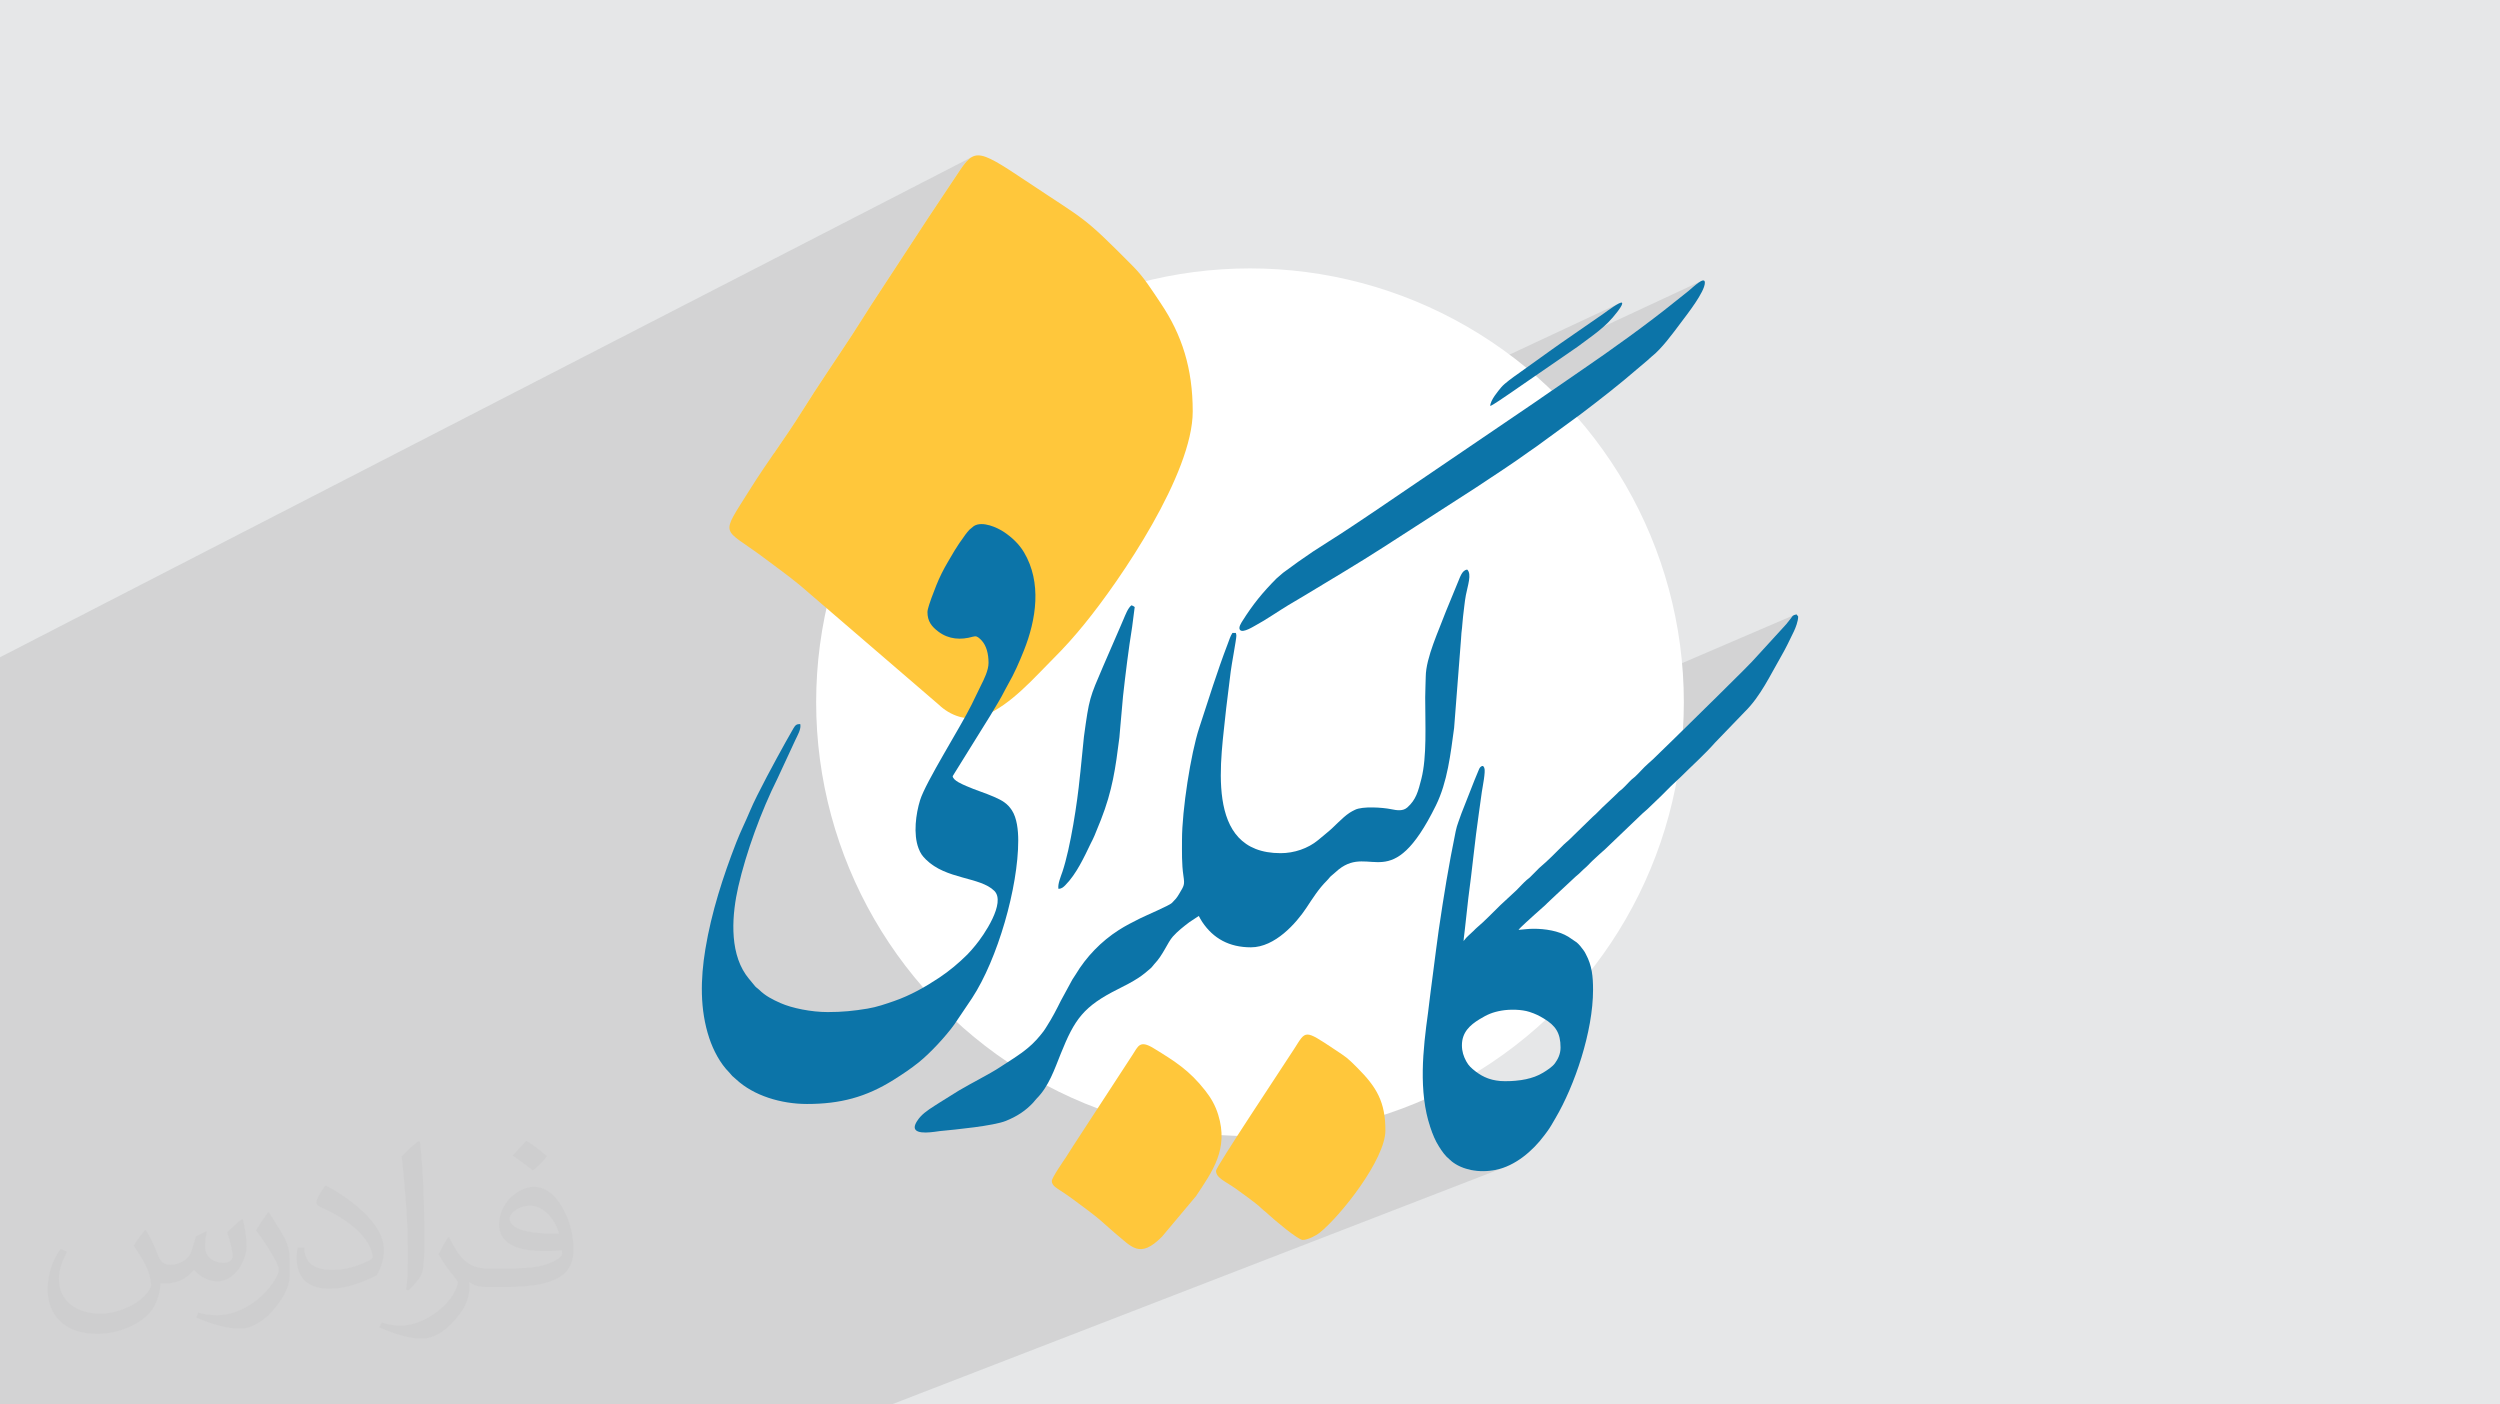 <?xml version="1.0" encoding="UTF-8"?>
<!DOCTYPE svg PUBLIC "-//W3C//DTD SVG 1.0//EN" "http://www.w3.org/TR/2001/REC-SVG-20010904/DTD/svg10.dtd">
<!-- Creator: CorelDRAW -->
<svg xmlns="http://www.w3.org/2000/svg" xml:space="preserve" width="94.192mm" height="52.917mm" version="1.0" style="shape-rendering:geometricPrecision; text-rendering:geometricPrecision; image-rendering:optimizeQuality; fill-rule:evenodd; clip-rule:evenodd"
viewBox="0 0 9404.92 5283.66"
 xmlns:xlink="http://www.w3.org/1999/xlink"
 xmlns:xodm="http://www.corel.com/coreldraw/odm/2003">
 <defs>
  <style type="text/css">
   <![CDATA[
    .fil5 {fill:#0C74A8}
    .fil4 {fill:#FFC73B}
    .fil3 {fill:white}
    .fil2 {fill:#373435;fill-opacity:0.031}
    .fil1 {fill:#2B2A29;fill-opacity:0.102}
    .fil0 {fill:#E6E7E8}
   ]]>
  </style>
 </defs>
 <g id="Layer_x0020_1">
  <polygon class="fil0" points="-0,0 9404.92,0 9404.92,5283.66 -0,5283.66 "/>
  <polygon class="fil1" points="-0,4144.56 -0,4124.84 -0,4123.17 -0,4121.42 -0,4115.54 -0,4114.89 -0,4111.76 -0,4094.46 -0,4066.46 -0,4065.04 -0,4051.95 -0,4039.42 -0,4023.41 -0,4013.63 -0,3991.36 -0,3989.06 -0,3938.8 -0,3897.86 -0,3862.96 -0,3801.65 -0,3774.08 -0,3761.23 -0,3749.94 -0,3727.37 -0,3722.29 -0,3722.03 -0,3643.04 -0,3486.56 -0,3226.74 -0,3143.52 -0,3048 -0,2868.71 -0,2778.05 -0,2601.36 -0,2518.96 -0,2472.57 3655.86,590.82 3645.29,598.38 3634.87,608.84 3624.15,622.11 3612.72,638.15 3600.13,656.93 3585.93,678.37 3579.72,687.72 3573.67,696.8 3567.78,705.65 3562,714.32 3556.33,722.84 3550.71,731.23 3545.16,739.57 3539.63,747.86 3534.09,756.15 3528.54,764.47 3522.93,772.87 3517.24,781.39 3511.45,790.04 3505.55,798.9 3499.5,807.97 3493.27,817.3 3301.71,1109.97 3295.22,1119.75 3288.95,1129.31 3282.87,1138.66 3276.96,1147.83 3271.18,1156.87 3265.49,1165.81 3259.86,1174.69 3254.28,1183.54 3248.7,1192.38 3243.09,1201.28 3237.42,1210.25 3231.66,1219.33 3225.78,1228.56 3219.75,1237.97 3213.52,1247.59 3207.09,1257.47 3194.64,1276.44 3182.32,1295.11 3170.13,1313.5 3158.04,1331.69 3146.04,1349.71 3134.11,1367.59 3122.24,1385.4 3110.41,1403.19 3098.61,1420.99 3086.82,1438.85 3075.01,1456.81 3063.19,1474.94 3051.33,1493.27 3039.41,1511.84 3027.42,1530.71 3015.33,1549.92 3003.49,1568.66 2991.54,1587.16 2979.51,1605.46 2967.4,1623.61 2955.24,1641.62 2943.02,1659.55 2930.79,1677.41 2918.53,1695.23 2911.26,1705.8 3994.87,1170.67 3924.5,1206.7 3856.15,1246 3789.93,1288.46 3725.94,1333.96 3664.28,1382.42 3605.06,1433.71 3548.38,1487.75 3494.34,1544.43 3443.05,1603.65 3394.59,1665.31 3349.09,1729.3 3306.63,1795.52 3267.33,1863.87 3231.3,1934.24 3198.61,2006.53 3169.39,2080.65 3143.73,2156.49 3121.73,2233.94 3121.05,2236.87 3669.93,1975.69 3663.54,1979.02 3647.38,1992.36 3643.17,1996.95 3639.16,2001.66 3635.3,2006.48 3631.55,2011.4 3627.91,2016.41 3624.32,2021.49 3620.79,2026.63 3617.25,2031.81 3615.49,2034.35 3613.83,2036.65 3612.25,2038.78 3610.71,2040.86 3609.19,2042.98 3607.63,2045.23 3606.02,2047.71 3604.32,2050.51 3602.6,2053.38 3600.94,2056.02 3599.33,2058.48 3597.75,2060.86 3596.17,2063.23 3594.55,2065.66 3592.88,2068.25 3591.13,2071.05 3566.16,2113.53 3560.01,2124.1 3554.04,2134.79 3548.26,2145.6 3542.66,2156.58 3537.25,2167.71 3532.03,2179.04 3527.01,2190.59 3522.18,2202.38 3519.75,2208.49 3517.39,2214.44 3515.11,2220.29 3512.86,2226.08 3510.66,2231.86 3508.46,2237.67 3506.27,2243.58 3504.07,2249.61 3502.39,2254.29 3500.2,2260.51 3497.72,2267.77 3495.21,2275.56 3492.85,2283.4 3490.89,2290.76 3489.55,2297.15 3489.05,2302.06 3489.76,2314.55 3491.85,2325.75 3495.29,2335.88 3500,2345.1 3503.99,2350.8 6089.86,1141.79 6097.48,1138.72 6101.75,1138.98 6102.59,1141.69 6101.62,1145.8 6099.31,1150.81 6096.11,1156.3 6092.48,1161.81 6088.87,1166.89 6085.75,1171.09 6083.57,1173.95 6075.2,1184.61 6066.79,1194.6 6058.31,1204.01 6049.74,1212.9 6041.08,1221.34 6034.26,1227.61 6398.66,1057.81 6389.26,1063.69 6379.05,1071.48 6368.88,1079.99 6359.58,1088.08 6352.01,1094.54 6345.33,1099.96 6338.72,1105.24 6332.16,1110.41 6325.62,1115.53 6319.08,1120.66 6312.5,1125.84 6305.86,1131.11 6299.13,1136.53 6290,1143.91 6280.57,1151.44 6270.88,1159.12 6260.94,1166.92 6250.77,1174.84 6240.38,1182.87 6229.8,1191 6219.03,1199.2 6208.12,1207.47 6197.06,1215.81 6185.86,1224.19 6174.57,1232.6 6163.19,1241.04 6151.74,1249.49 6140.22,1257.94 6128.68,1266.37 6117.12,1274.78 6105.56,1283.16 6094.01,1291.47 6082.5,1299.74 6071.05,1307.93 6059.67,1316.04 6048.37,1324.05 6037.18,1331.94 6026.12,1339.72 6015.19,1347.36 6004.43,1354.87 5993.85,1362.21 5983.46,1369.39 5973.29,1376.39 5963.34,1383.19 5953.65,1389.79 5798.88,1496.43 5795.02,1499.03 5791.36,1501.54 5787.86,1503.99 5784.44,1506.4 5781.04,1508.82 5777.57,1511.24 5773.99,1513.71 5770.21,1516.25 5171.47,1923.14 5160.71,1930.33 5149.95,1937.53 5139.2,1944.73 5128.47,1951.93 5117.72,1959.13 5106.98,1966.32 5096.23,1973.51 5085.48,1980.68 5074.71,1987.83 5063.91,1994.96 5053.11,2002.05 5042.28,2009.12 5031.41,2016.15 5020.51,2023.14 5009.59,2030.09 4998.61,2036.99 4939.56,2074.92 4932.26,2079.83 4925.04,2084.73 4917.88,2089.62 4910.8,2094.5 4903.76,2099.37 4896.77,2104.25 4889.8,2109.14 4882.87,2114.05 4875.96,2118.97 4869.05,2123.92 4862.14,2128.91 4855.23,2133.94 4848.3,2139 4841.34,2144.12 4834.35,2149.3 4827.32,2154.53 4802.4,2175.99 4792.9,2185.62 4783.72,2195.15 4774.81,2204.6 4766.16,2214.01 4757.75,2223.41 4749.55,2232.85 4741.53,2242.36 4733.67,2251.95 4725.97,2261.68 4718.37,2271.57 4710.86,2281.67 4703.42,2291.99 4696.04,2302.58 4688.67,2313.49 4681.3,2324.72 4673.91,2336.33 4671.92,2339.51 4669.58,2343.37 4667.19,2347.72 4665.06,2352.34 4663.45,2357.04 4662.66,2361.6 4662.99,2365.84 4664.71,2369.53 4670.09,2372.96 4677.78,2373.13 4687,2370.83 4696.99,2366.83 4650.9,2387.66 4650.99,2388.19 4651.12,2389.68 4651.17,2391.58 4650.96,2394.99 4650.36,2400.19 4649.42,2406.92 4648.2,2414.96 4646.75,2424.07 4645.11,2434.01 4643.33,2444.53 4641.48,2455.4 4639.61,2466.39 4637.74,2477.24 4635.95,2487.73 4634.29,2497.62 4632.81,2506.67 4631.55,2514.62 4630.56,2521.25 4629.91,2526.34 4628.09,2541.05 5512.93,2144.58 5519.75,2142.82 5524.92,2150.32 5527.41,2159.92 5527.74,2171.21 5526.41,2183.78 5523.93,2197.24 5520.8,2211.19 5517.54,2225.21 5514.64,2238.9 5512.87,2248.99 5511.38,2258.87 5510.09,2268.65 5508.93,2278.4 5507.82,2288.23 5506.69,2298.21 5505.48,2308.44 5504.09,2318.99 5503.41,2324.46 5502.88,2329.77 5502.46,2334.99 5502.1,2340.16 5501.74,2345.34 5501.33,2350.58 5500.83,2355.94 5500.19,2361.47 5499.67,2365.56 5499.11,2370.36 5498.53,2375.67 5497.96,2381.26 5497.44,2386.93 5497.01,2392.44 5496.7,2397.57 5496.55,2402.11 5470.39,2738.56 5467.89,2756.98 5465.4,2775.52 5462.84,2794.17 5460.17,2812.88 5457.36,2831.63 5454.34,2850.38 5451.07,2869.11 5450.6,2871.53 6749.46,2313.7 6746.75,2314.93 6744.69,2316.35 6742.96,2318.14 6741.22,2320.45 6739.12,2323.42 6736.31,2327.23 6734.11,2330.06 6732.01,2332.73 6729.97,2335.28 6727.94,2337.78 6725.92,2340.28 6723.85,2342.83 6721.71,2345.5 6719.47,2348.32 6607.73,2470.6 6601.53,2477.72 6590.5,2489.38 6575.32,2504.97 6556.61,2523.86 6535.07,2545.43 6511.32,2569.03 6486.03,2594.06 6459.86,2619.88 6433.45,2645.86 6407.47,2671.4 6382.56,2695.84 6359.38,2718.56 6338.59,2738.95 6320.86,2756.37 6306.81,2770.21 6297.13,2779.81 6287.32,2789.53 6277.57,2799.04 6267.84,2808.42 6258.14,2817.73 6248.43,2827.05 6238.71,2836.44 6228.94,2845.96 6219.12,2855.71 6199.1,2873.65 6192.8,2879.41 6186.68,2885.39 6180.67,2891.52 6174.73,2897.73 6168.81,2903.97 6162.85,2910.16 6156.81,2916.24 6150.63,2922.15 6148.94,2923.65 6147.45,2924.87 6146.1,2925.92 6144.81,2926.87 6143.51,2927.81 6142.16,2928.86 6140.67,2930.07 6138.99,2931.58 6134.09,2936.25 6129.34,2941.04 6124.69,2945.87 6120.07,2950.73 6115.45,2955.57 6110.77,2960.34 6105.99,2965.01 6101.04,2969.53 6099.49,2970.86 6098.14,2971.93 6096.93,2972.84 6095.79,2973.66 6094.64,2974.5 6093.42,2975.43 6092.07,2976.55 6090.49,2977.96 6089.19,2979.19 6087.98,2980.36 6086.84,2981.51 6085.74,2982.64 6084.63,2983.78 6083.5,2984.96 6082.31,2986.18 6081.03,2987.48 6040.99,3025.44 6034.7,3031.18 6028.53,3037.14 6022.44,3043.22 6016.39,3049.37 6010.31,3055.49 6004.18,3061.53 5997.93,3067.37 5991.53,3072.95 5902.91,3159.33 5900.3,3161.85 5897.8,3164.1 5895.36,3166.18 5892.97,3168.16 5890.55,3170.16 5888.1,3172.27 5885.54,3174.59 5882.85,3177.21 5872.58,3187.58 5861.73,3198.5 5850.44,3209.72 5838.9,3221.02 5827.26,3232.2 5815.69,3243.02 5804.32,3253.25 5793.36,3262.69 5792.01,3263.85 5790.76,3264.99 5789.59,3266.13 5788.46,3267.25 5787.34,3268.41 5786.2,3269.59 5785.02,3270.81 5783.77,3272.09 5755.36,3300.59 5753.64,3302.19 5752.14,3303.47 5750.78,3304.55 5749.51,3305.51 5748.24,3306.43 5746.9,3307.44 5745.42,3308.61 5743.73,3310.05 5738.78,3314.55 5733.85,3319.26 5728.94,3324.14 5724.05,3329.13 5719.19,3334.16 5714.35,3339.2 5709.54,3344.19 5704.74,3349.07 5644.58,3404.86 5633.52,3415.65 5622.53,3426.56 5611.54,3437.53 5600.54,3448.46 5589.45,3459.28 5578.21,3469.93 5566.79,3480.32 5555.13,3490.38 5553.65,3491.65 5552.27,3492.91 5550.97,3494.18 5549.7,3495.46 5548.44,3496.75 5547.17,3498.07 5545.86,3499.43 5544.49,3500.83 5540.3,3504.87 5535.6,3509.23 5530.58,3513.79 5525.48,3518.49 5520.51,3523.22 5515.91,3527.88 5511.88,3532.39 5508.64,3536.66 5507.91,3537.77 5507.51,3538.41 5507.34,3538.73 5507.29,3538.86 5507.24,3538.95 5507.09,3539.13 5506.71,3539.56 5506.01,3540.36 5400.97,3583.54 5400.47,3587.16 5399.16,3596.89 5397.88,3606.63 5396.63,3616.35 5395.4,3626.06 5394.18,3635.76 5392.99,3645.45 5391.79,3655.14 5390.59,3664.82 5389.39,3674.49 5388.17,3684.14 5386.94,3693.8 5385.7,3703.44 5384.42,3713.08 5383.1,3722.7 5381.75,3732.32 5380.43,3741.95 5379.24,3751.51 5378.11,3761.03 5377.02,3770.53 5375.92,3780.07 5374.79,3789.68 5373.59,3799.42 5372.29,3809.29 5370.5,3822.33 5368.73,3835.48 5366.99,3848.72 5365.3,3862.06 5363.66,3875.47 5362.08,3888.97 5360.58,3902.53 5359.54,3912.7 5605.89,3813.48 5596.24,3817.65 5586.53,3822.46 5576.53,3827.98 5565.93,3834.29 5552.67,3842.87 5540.28,3852.11 5529.03,3862.19 5519.21,3873.34 5511.09,3885.74 5504.95,3899.6 5501.05,3915.11 5499.69,3932.49 5499.98,3940.83 5500.81,3948.85 5502.17,3956.58 5504.03,3964.06 5506.34,3971.32 5509.09,3978.42 5512.25,3985.39 5515.79,3992.28 5519.46,3998.57 5523.24,4004.13 5527.18,4009.11 5531.35,4013.66 5535.77,4017.95 5540.51,4022.1 5545.63,4026.29 5551.18,4030.68 5556.51,4034.71 5561.99,4038.57 5567.63,4042.22 5573.45,4045.69 5579.46,4048.93 5585.68,4051.96 5592.11,4054.74 5598.78,4057.29 5605.69,4059.56 5612.85,4061.58 5620.29,4063.32 5628.02,4064.77 5636.04,4065.9 5644.37,4066.73 5653.03,4067.24 5662.03,4067.41 5672.29,4067.31 5682.42,4067 5692.37,4066.48 5702.18,4065.72 5711.8,4064.74 5721.26,4063.5 5730.53,4062.01 5739.63,4060.25 5748.53,4058.22 5757.23,4055.9 5765.73,4053.28 5774.03,4050.36 5371.46,4209.27 5373.06,4215.45 5376.76,4228.34 5380.81,4241.1 5384.24,4251.08 5387.71,4260.65 5391.31,4269.84 5395.06,4278.72 5399.04,4287.36 5403.29,4295.81 5407.86,4304.13 5412.83,4312.39 5417.24,4319.33 5421.73,4326.12 5426.36,4332.74 5431.2,4339.16 5436.28,4345.35 5441.67,4351.28 5447.42,4356.93 5453.6,4362.27 5454.75,4363.22 5455.76,4364.11 5456.66,4364.94 5457.52,4365.76 5458.37,4366.57 5459.27,4367.4 5460.26,4368.28 5461.4,4369.23 5468.96,4374.87 5477.05,4380.08 5485.63,4384.85 5494.66,4389.17 5504.13,4393.02 5513.99,4396.39 5524.21,4399.28 5534.75,4401.67 5545.58,4403.53 5556.68,4404.87 5567.99,4405.66 5579.5,4405.9 5591.17,4405.58 5602.95,4404.67 5614.82,4403.17 5626.75,4401.08 5640.38,4397.83 5653.81,4393.68 5667.03,4388.67 3353.76,5283.66 3346.05,5283.66 3312.65,5283.66 3303.15,5283.66 3113.86,5283.66 3089.81,5283.66 2951.03,5283.66 2932.23,5283.66 2887.73,5283.66 2830.04,5283.66 2814.49,5283.66 2733.24,5283.66 2649.58,5283.66 2598.29,5283.66 2586.38,5283.66 2561.62,5283.66 2469.72,5283.66 2441.01,5283.66 2399.68,5283.66 2365.01,5283.66 2279.05,5283.66 2127.95,5283.66 2104.14,5283.66 1991.93,5283.66 1966.2,5283.66 1955.62,5283.66 1874.88,5283.66 1735.28,5283.66 1716.02,5283.66 1642.96,5283.66 1582.03,5283.66 1573.18,5283.66 1504.56,5283.66 1265.26,5283.66 1259.6,5283.66 1252.76,5283.66 1214.21,5283.66 1201.16,5283.66 1194.17,5283.66 1133.88,5283.66 1112.51,5283.66 1097.2,5283.66 1094.14,5283.66 1080.05,5283.66 1031.58,5283.66 1023.33,5283.66 983.26,5283.66 973.48,5283.66 938.31,5283.66 926.95,5283.66 826.07,5283.66 822.38,5283.66 806.26,5283.66 704.08,5283.66 648.99,5283.66 630.96,5283.66 605.63,5283.66 594.3,5283.66 586.14,5283.66 541.32,5283.66 532.09,5283.66 492.35,5283.66 482.56,5283.66 477.56,5283.66 475.17,5283.66 471.76,5283.66 455.98,5283.66 435.53,5283.66 414.18,5283.66 383.04,5283.66 370.47,5283.66 369.57,5283.66 360.06,5283.66 332.2,5283.66 308.84,5283.66 304.69,5283.66 283.14,5283.66 271.16,5283.66 258.84,5283.66 252.56,5283.66 201.07,5283.66 183.63,5283.66 109.98,5283.66 41.75,5283.66 36.55,5283.66 19.79,5283.66 8.91,5283.66 -0,5283.66 -0,5280.02 -0,5279.47 -0,5270.05 -0,5266.97 -0,5266.81 -0,5245.97 -0,5232.56 -0,5230.45 -0,5229.74 -0,5218.97 -0,5212.64 -0,5212.46 -0,5212.1 -0,5197.29 -0,5159.68 -0,5140.99 -0,5106.09 -0,5073.54 -0,5069.04 -0,5063.41 -0,4984.35 -0,4966.37 -0,4946.46 -0,4902.79 -0,4828.44 -0,4795.11 -0,4776.6 -0,4760.31 -0,4748.55 -0,4727.68 -0,4715.83 -0,4695.94 -0,4655.77 -0,4622.73 -0,4615.89 -0,4614.79 -0,4602.63 -0,4566.33 -0,4524.16 -0,4493.24 -0,4489.7 -0,4483.19 -0,4479.33 -0,4478.19 -0,4453.98 -0,4427.14 -0,4378.69 -0,4378.53 -0,4365.12 -0,4356.34 -0,4338.31 -0,4331.71 -0,4322.26 -0,4322.24 -0,4307.46 -0,4292.23 -0,4270.92 -0,4269.8 -0,4245.38 -0,4234.67 -0,4207.37 -0,4179.82 -0,4174.24 -0,4159.51 "/>
  <path class="fil2" d="M548.54 4627.69c17.95,27.21 29.6,53.36 40.96,82.43 8.45,16.91 12.93,48.09 52.57,48.09 11.61,0 28.28,-3.42 43.06,-11.61 16.63,-8.73 29.32,-21.94 35.94,-42l15.85 -53.36 38.57 -19.02 2.64 2.64c-5.27,20.09 -6.59,39.36 -6.59,54.43 0,44.63 38.57,61.56 69.22,61.56 17.95,0 34.09,-8.73 34.09,-25.11 0,-21.13 -8.98,-57.06 -20.62,-89.29 17.95,-17.95 35.94,-35.94 56.53,-50.47l3.17 1.6c8.98,38.04 14,75.56 14,100.66 0,24.57 -10.83,51.79 -19.81,69.49 -18.49,34.87 -51.25,62.62 -90.87,62.62 -30.1,0 -63.65,-15.07 -86.66,-43.06l-1.32 0c-21.66,26.96 -55.22,51.25 -108.86,51.25l-16.63 0c-2.64,35.41 -10.29,60.49 -21.94,82.95 -31.95,62.34 -126.81,106.47 -216.1,106.47 -124.17,0 -186.51,-71.59 -186.51,-166.96 0,-58.91 19.27,-113.6 48.88,-152.42l24.29 10.04c-18.49,35.41 -30.91,68.68 -30.91,101.45 0,89.29 72.66,131.83 156.4,131.83 77.68,0 173.83,-49.41 191.28,-106.72 -6.59,-62.62 -30.1,-91.93 -66.04,-148.99 10.83,-19.02 24.83,-38.04 42.28,-58.38l3.17 0 0 0 0 0 -0.02 -0.09zm1432.13 -336.04c26.15,16.39 51.79,35.66 76.87,57.85 -14,19.81 -31.45,37.79 -53.11,53.64 -25.11,-20.34 -50.19,-37.79 -75.84,-56.27 17.42,-19.55 34.62,-38.29 52.04,-55.22l0 0 0 0 0 0 0 0 0 0 0.03 0zm13.47 244.11c-42.28,0 -76.87,27.75 -76.87,48.34 0,44.13 84.53,57.85 185.72,57.31 -12.68,-51.79 -57.06,-105.68 -108.86,-105.68l0.01 0.03zm-94.86 236.19c54.96,0 103.04,-1.6 139.74,-10.83 40.96,-10.29 75.56,-30.91 75.56,-45.17 0,-3.7 0,-8.19 -1.32,-11.89 -22.98,2.11 -49.41,2.11 -72.38,2.11 -74.49,0 -131.55,-16.91 -154.02,-58.66 -5.55,-11.61 -9.51,-24.57 -9.51,-39.36 0,-40.43 17.42,-79.79 48.09,-107 25.61,-22.45 53.89,-36.44 82.67,-36.44 52.04,0 93.51,41.75 122.57,107.54 15.85,35.94 26.68,77.4 26.68,129.72 0,34.87 -9.51,64.19 -31.17,85.85 -40.43,39.11 -114.92,53.89 -229.04,53.89l-51.79 0 0 0 -13.47 0c-28.28,0 -48.62,-5.02 -64.72,-17.42l-2.64 0c0.79,6.59 1.32,12.93 1.32,19.02 0,25.61 -8.45,58.38 -25.61,84.53 -50.72,75.3 -105.68,108.04 -153.24,108.04 -48.09,0 -107,-18.49 -160.11,-42.54l9.51 -18.49c17.17,7.13 40.96,11.89 73.7,11.89 85.85,0 198.66,-82.43 212.66,-163 -3.17,-6.59 -8.98,-15.32 -17.17,-24.57 -25.11,-29.85 -40.96,-54.68 -55.75,-80.83 12.68,-25.11 24.29,-45.17 35.13,-63.4l4.49 -0.53c36.72,74.77 69.99,117.55 144.23,117.55l11.61 0 0 0 53.89 0 0 0 0 0 0 0 0 0 0 0 0.09 0.01zm-371.98 79c6.34,-34.34 6.87,-72.91 6.87,-108.86l0 -53.36c0,-99.6 -12.68,-244.36 -22.98,-338.68 17.95,-19.27 43.06,-42 62.87,-57.31l5.81 1.6c13.47,118.62 16.63,256 16.63,383.06 0,33.3 -1.32,65.79 -4.49,89.55 -1.85,30.1 -19.27,52.83 -56.53,87.7l-8.19 -3.7zm-382.8 -157.19c1.85,46.77 24.83,83.49 105.15,83.49 49.93,0 92.19,-12.93 138.96,-35.13 8.45,-3.7 12.93,-8.73 12.93,-12.93 0,-29.32 -22.45,-68.15 -60.23,-103.55 -36.72,-33.3 -85.34,-62.62 -130.76,-82.18 -15.6,-6.59 -20.62,-13.47 -20.62,-20.09 0,-13.47 17.95,-41.75 32.77,-62.09l5.02 -0.53c52.04,27.21 110.17,67.64 153.24,112.53 39.11,41.47 63.4,83.49 63.4,129.19 0,33.81 -10.29,65.51 -26.96,95.11 -57.06,28.79 -117.83,50.72 -178.06,50.72 -73.17,0 -123.1,-34.34 -123.1,-114.92 0,-8.73 0,-22.19 3.17,-39.64l25.11 0 0 0 0 0 0 0 0 0 0 0 -0.02 0zm-132.37 -132.9l45.45 73.45c16.63,27.21 32.23,56.81 32.23,103.55l0 59.7c0,48.34 -30.91,100.13 -80.83,151.38 -39.11,34.62 -73.7,49.41 -105.68,49.41 -47.55,0 -101.98,-14.79 -164.85,-41.75l7.13 -18.49c19.81,5.27 42.79,9.77 71.06,9.77 90.36,-0.53 182.8,-66.57 225.08,-147.15 5.02,-9.26 6.87,-17.95 6.87,-24.04 0,-9.26 -5.02,-19.55 -8.98,-28.79 -22.98,-43.31 -48.62,-82.95 -76.87,-119.68 14.79,-23.25 29.6,-45.7 45.7,-67.9l3.7 0.53 0 0 0 0 0 0 0 0 0 0 -0.02 0.01z"/>
  <g id="_2221521379776">
   <circle class="fil3" cx="4702.46" cy="2641.83" r="1632.11"/>
   <g>
    <path class="fil4" d="M4574.63 4404.27c0,27.98 37.79,41.03 75.47,68.29 30.19,21.85 56.23,40.34 84.41,63.23 7.44,6.04 10.82,10.68 18.27,16.68 9.54,7.68 11.73,9.28 20.98,17.88 17.87,16.61 108.71,94.22 127.24,94.22 19.12,0 51.12,-17.12 62.83,-26.52 81.58,-65.48 247.98,-277.85 247.98,-385.32 0,-107.24 -32.56,-162.7 -105.88,-236.02 -38.93,-38.94 -38.33,-37.53 -86.06,-69.36 -114.16,-76.1 -106.77,-70.85 -150.71,-2.3 -41.58,64.87 -294.53,444.71 -294.53,459.2z"/>
    <path class="fil4" d="M3956.88 4443.12c0,17.54 20.98,28.35 33.41,36.53 16.36,10.78 28.66,18.97 43.71,30.1 34.7,25.65 88.35,64.16 120.05,93.64l39.25 34.56c64.81,52.66 93.85,99.54 178.37,14.03l127.62 -152.12c61.53,-92.7 123.49,-176.63 83.66,-305.95 -11.18,-36.32 -27.45,-63.78 -48.81,-91.06 -59.83,-76.41 -114.25,-110.39 -194.2,-159.36 -52.9,-32.4 -57.86,-7.76 -79.98,25.66l-222.28 341.07c-10.02,14.94 -17.15,27.82 -27.18,42.76 -9.03,13.46 -53.63,77.44 -53.63,90.13z"/>
    <path class="fil4" d="M4487 1547.86c0,-161.46 -40.23,-287.74 -119.94,-406.39 -33.74,-50.22 -62.72,-97.36 -103.54,-138.56 -193.78,-195.52 -173.51,-168.41 -397.59,-318.22 -205.35,-137.28 -199.26,-127.72 -280,-6.31 -33.64,50.59 -58.95,88.39 -92.66,138.93l-191.56 292.67c-35.28,52.91 -59.67,94.1 -94.62,147.5 -66.83,102.11 -127.07,189 -191.76,292.46 -62.87,100.54 -130.72,190.08 -193.6,290.62 -114.68,183.37 -106.12,139.46 51.8,257.59 48.66,36.39 90.93,66.68 137.32,104.79l520.57 447.87c41.13,39.4 106.26,67.64 172.5,40.87 99.34,-40.16 187.43,-143 259.37,-214.83 42.76,-42.68 76.9,-81.12 114.73,-127.38 138.94,-169.93 408.97,-568.39 408.97,-801.6z"/>
    <path class="fil5" d="M3489.05 2302.06c0,35.12 15.37,54.84 41.54,74.42 38.7,28.95 83.83,31.86 129.7,18.64 11.94,-3.44 17.42,0.2 25.54,7.42l7.43 7.33c17.49,19.44 25.59,49.08 25.59,84.04 0,28.1 -17.62,62.65 -27.41,82.22 -12.42,24.82 -23.82,49.75 -36.54,75.2 -42.2,85.36 -172.48,290.81 -193.53,358.83 -15.83,51.14 -26.27,127.62 -5.79,181.32 7.24,18.97 14.01,28.28 27.68,41.91 75.75,75.56 203.75,64.86 257.31,117.94 44.65,44.25 -39.62,167.66 -71.66,205.79 -9.98,11.88 -18.78,22.81 -29.65,33.61 -32.6,32.42 -67.9,62.03 -106.36,87.6 -52.85,35.13 -109.01,66.76 -169.53,87.67 -32.01,11.06 -64.75,22.58 -100.18,28.43 -51.53,8.5 -93.67,12.93 -149.4,12.93 -62.06,0 -134.24,-14.71 -177.15,-33.67 -30.41,-13.44 -57.56,-27.26 -80.57,-50.14 -5.79,-5.77 -9.8,-7.15 -14.8,-12.61l-24.75 -30.05c-3.34,-4.79 -7.38,-9.38 -10.87,-14.43 -63.58,-92.11 -51.06,-230.97 -28.35,-330.51 29.49,-129.18 86.66,-285.68 147.43,-407.03l67.49 -145.45c7.81,-16.77 22.63,-41.05 18.27,-59.73 -14.99,0 -18.42,4.64 -25.74,16.43l-30.5 53.82c-34.31,61.81 -107.31,195.49 -132.28,255.64 -17.02,41.01 -36.22,78.62 -52.44,120.43 -49.47,127.44 -93.05,261.71 -115.94,400.57 -18.51,112.33 -21.05,227.29 14.58,334.52 15.4,46.36 41.35,95.78 75.15,129.34 5.08,5.04 7.49,9.61 11.79,13.51l13.46 11.84c67.11,62.79 171.14,93.27 267.24,93.27 124.93,0 221.6,-25.52 325.08,-90.24 33.82,-21.16 66.09,-42.67 96.86,-67.58 42.84,-34.68 99.78,-96.14 132.54,-141.53l66.19 -98.25c96.8,-147.23 174.13,-417.87 174.13,-593.26 0,-40.19 -5.09,-84.72 -23.57,-113.46 -17.24,-26.81 -37.2,-37.72 -67.13,-50.93 -33.96,-14.99 -69.82,-25.36 -104.64,-40.83 -13.99,-6.22 -49.92,-20.48 -51.31,-37.23 50.15,-81.72 125.36,-200.82 141.37,-227.57 19,-31.75 39.54,-64.48 56.13,-97.77 4.16,-8.37 7.02,-13.43 11.12,-20.5 22.81,-39.24 42.29,-84.22 59.15,-126.38 46.92,-117.33 67.97,-255.96 0.66,-369.65 -18.43,-31.12 -45.48,-56.46 -75.3,-76.48 -23.91,-16.06 -80.87,-43.06 -113.51,-22.4l-16.17 13.34c-11.47,12.05 -20.69,25.57 -30.12,39.45 -4.88,7.19 -8.25,10.71 -12.93,18.69 -4.73,8.08 -8.4,12.68 -13.19,20.55l-24.97 42.48c-16.65,28.08 -31.35,57.08 -43.98,88.85 -6.59,16.54 -12.21,30.92 -18.11,47.24 -3.6,9.95 -15.02,41.77 -15.02,52.45z"/>
    <path class="fil5" d="M5499.69 3932.49c0,-48.99 29.96,-76 66.24,-98.2 29.25,-17.89 49.5,-26.75 83.41,-32.54 30.5,-5.21 74.91,-4.74 104.67,5.01 21.97,7.19 35.77,14.04 53.38,24.63 44.56,26.8 63.34,54.13 63.34,109.52 0,25.21 -10.55,44.38 -21.05,59.07 -9.6,13.43 -30.37,26.73 -44.69,35.43 -38.85,23.57 -87.82,32 -142.97,32 -48.91,0 -82.8,-14.77 -110.85,-36.73 -15.41,-12.06 -25.69,-20.51 -35.39,-38.4 -9.91,-18.28 -16.1,-37.04 -16.1,-59.79zm6.32 -392.13c0.25,-11.29 3.22,-27.79 4.27,-40l13.48 -121.45c14.55,-106.69 24.37,-214.53 39.82,-320.69 3.72,-25.61 7.07,-52.31 11.08,-79.56 2.55,-17.29 14.82,-76.98 9.31,-89.69 -2.8,-6.45 -5.07,-9.73 -11.77,-5.7 -6.56,3.95 -8.9,12.58 -11.99,19.79 -4.85,11.3 -8.17,19.95 -12.94,31.34l-49.39 125.59c-4.18,11.17 -7.7,21.28 -11.66,32.61 -4.32,12.35 -7.16,21.01 -9.9,34.37 -26.8,130.86 -44.26,238.49 -63.99,372.42 -3.98,27.09 -6.63,50.36 -10.51,78.03 -7.31,52 -12.76,103.63 -20.07,154.91 -3.68,25.84 -5.79,50.39 -9.47,76.97 -19.16,138.51 -36.67,296.34 8.53,431.81 9.1,27.26 18.22,49.31 32.01,71.29 11.7,18.67 23.69,36.09 40.78,49.87 3.31,2.68 4.51,4.31 7.8,6.96 38.84,31.19 101.64,44.69 165.35,31.85 73.14,-14.75 139.08,-71 182.56,-129.45 3.81,-5.13 7.16,-9.61 10.83,-14.47 11.62,-15.34 20.72,-32.49 30.71,-49.4 73.38,-124.04 142.15,-327.56 142.15,-483.99 0,-50.54 -4.1,-91.28 -26.7,-133.53 -4.55,-8.51 -4.57,-9.51 -10.33,-17.08 -8.23,-10.82 -14.43,-19.36 -24.7,-28l-31.41 -21.29c-36.7,-22.33 -87.41,-29.9 -130.32,-29.9 -19.58,0 -39.16,2.75 -56.92,4.22 5.94,-8.88 48.44,-46.32 61.64,-58.53l36.82 -32.75c3.74,-3.13 6.13,-5.91 9.59,-9.39 12.28,-12.36 23.46,-21.26 35.82,-33.75l72.06 -67.09c13.43,-10.36 23.54,-22.35 36.44,-33.13 6.01,-5.03 11.3,-11.09 16.95,-16.77 3.16,-3.18 5.16,-5.52 8.45,-8.42l27.39 -25.32c7.08,-7.17 12.26,-10.13 19.02,-16.81l142.22 -136.06c6.51,-6.44 11.25,-8.95 17.97,-15.76l53.75 -51.66c12.43,-12.46 23.31,-23.53 35.8,-35.89l35.89 -33.69c43.17,-43.17 89.4,-83.92 129.66,-129.64l111.74 -115.94c59.7,-58.68 95.97,-138.48 137.63,-210.22 17.09,-29.44 32,-61.21 47.02,-92.13 6.14,-12.65 16.14,-38.37 16.14,-55.54 0,-1.35 -4.74,-6.08 -6.32,-8.44 -15.71,3.66 -13.25,4.58 -21.99,15.97 -6,7.83 -10.69,13.28 -16.84,21.1l-111.74 122.27c-19.07,24.69 -271.71,270.32 -310.6,309.21 -26.24,26.24 -51.73,49.57 -78,75.9l-20.02 17.94c-17.06,15.03 -31.77,33.04 -48.48,48.5 -4.82,4.46 -6.83,4.97 -11.64,9.44 -13.29,12.29 -24.5,26.12 -37.94,37.95 -4.49,3.96 -6,4.22 -10.55,8.43 -3.62,3.35 -5.9,5.95 -9.46,9.52l-40.04 37.96c-16.98,14.96 -32.14,33.03 -49.47,47.51l-88.62 86.38c-7.16,7.19 -12.68,10.4 -20.06,17.88 -26.46,26.76 -60.91,61.59 -89.49,85.48 -3.74,3.14 -6.13,5.91 -9.59,9.4l-28.42 28.51c-4.93,4.74 -6.79,5.2 -11.62,9.46 -13.24,11.66 -26.24,26.2 -38.99,39.02l-60.16 55.79c-29.66,28.55 -57.97,59.21 -89.45,85.52 -4.09,3.41 -6.85,6.65 -10.64,10.45 -10.25,10.28 -28.48,24.86 -35.85,35.83 -2.51,3.72 -0.21,0.93 -2.63,3.7z"/>
    <path class="fil5" d="M5097.39 3046.52c-8.32,4.18 -13.44,6.63 -20.4,11.22 -29.02,19.17 -56.34,52.06 -83.98,74.14 -12.03,9.62 -22.47,18.78 -34.52,28.73 -38.2,31.51 -90.08,48.97 -140.78,48.97 -293.25,0 -222.53,-359.71 -204.69,-546.22l16.88 -137.01c2.52,-22.5 21.26,-121.75 21.26,-134.76 0,-5.69 -1.01,-5.81 -2.11,-10.54l-12.65 0c-7.95,11.87 -12.01,26.24 -17.76,41.27 -39.93,104.22 -72.46,210.03 -107.4,316.36 -31.63,96.3 -64.58,309.12 -64.58,420.31 0,45.93 -1.39,90.29 5.37,135.87 5.05,34.1 3.18,35.66 -16.31,68.23 -4.02,6.74 -7.14,11.71 -11.92,17.59l-15.3 16.33c-10.29,9.93 -95.65,46.02 -120.67,58.53 -27.32,13.66 -53.5,26.92 -79,43.27 -66.26,42.49 -122.43,100.47 -162.84,168.16 -3.66,6.15 -7.5,11.06 -11.66,17.85l-43.04 79.22c-16.21,32.58 -33.35,65.96 -53.12,96.56 -4.35,6.74 -7.82,12.86 -12.51,19.11 -17.41,23.15 -35.91,43.4 -58.1,62.07 -33.39,28.07 -70.99,49.97 -107.32,74 -37.08,24.53 -108.33,60.11 -153.32,87.02l-73.99 46.18c-23.81,15.59 -50.95,30.87 -70.33,51.94 -6.97,7.58 -21.56,26.68 -21.56,39.58 0,32.5 80.41,15.93 94.68,14.57 59.95,-5.74 202.21,-19.58 248.37,-38.34 42.09,-17.1 74.12,-37.84 103.38,-69.48 5.28,-5.71 6.76,-8.87 12.64,-14.78 45.5,-45.74 66.85,-109.71 90.57,-168.73 52.07,-129.49 85.15,-177.66 216.33,-243.26 26.74,-13.36 50.58,-25.61 74.79,-41.16 16.7,-10.72 32.66,-24.15 47.33,-37 6.47,-5.66 7.72,-9.75 13.67,-15.85 32.59,-33.48 49.21,-80.54 69.58,-103.28 18.18,-20.29 40.32,-37.59 61.97,-53.99l35.55 -23.48c4.77,9.02 7.31,14.16 13.07,22.78 41.51,62.16 101.61,95.29 182.99,95.29 90.74,0 170.65,-91.26 208.29,-148 23.5,-35.41 46.59,-72.48 76.87,-102.34 9.47,-9.34 10.12,-13.57 21.75,-22.53 8.38,-6.45 15.12,-13.71 23.76,-20.51 121.35,-95.38 197.11,100.99 365.07,-239.99 43.85,-89.03 55.28,-194.09 68.67,-291.84l26.16 -336.45c0.15,-11.12 2.38,-30.92 3.64,-40.64 1.95,-15.03 1.83,-27.65 3.89,-42.49 3.98,-28.68 5.4,-52.86 10.55,-80.09 6.78,-35.73 22.91,-79.21 5.11,-96.08 -19.64,1.63 -27.19,29.58 -33.77,44.23l-46.66 113.57c-25.9,70.11 -74.91,172.89 -75.67,244.78 -0.28,26.93 -2.03,49.38 -2.03,78.09 0,104.14 6.72,222.74 -14.33,306.12 -12.08,47.86 -20.37,78.94 -52.57,107.66 -16.82,15.01 -38.34,11.59 -62.58,6.64 -29.73,-6.08 -106.18,-11.79 -134.77,2.62z"/>
    <path class="fil5" d="M6413.64 1063.4c0,-26.72 -44.47,17.1 -61.63,31.14 -17.95,14.69 -34.79,27.3 -52.88,41.99 -95.9,77.84 -243.47,183.99 -345.49,253.26l-154.77 106.65c-10.66,7.06 -18.28,12.92 -28.67,19.82l-598.74 406.88c-57.46,38.3 -114.24,77.19 -172.86,113.85l-59.05 37.93c-39.16,26.28 -74.61,51.52 -112.24,79.61l-24.92 21.46c-51.47,51.73 -88.97,97.38 -128.49,160.35 -4.63,7.38 -15.92,24.24 -9.21,33.2 10.61,14.17 53.97,-14.69 64.47,-20.1 27.35,-14.11 84.58,-53.03 117.13,-72.61l60.87 -36.12c93.68,-56.69 205.04,-122.61 296.75,-181.81l349.97 -225.57c64,-42.67 136.63,-89.33 198.64,-134.46 9.97,-7.26 19.07,-13.15 28.62,-19.88l166.87 -121.96c37.07,-27.81 71.53,-54.98 108.13,-83.72 18.49,-14.53 34.25,-27.73 52.46,-42.42l90.3 -76.24c5.26,-4.21 7.45,-7.61 13.22,-12.07 38.97,-30.14 81.35,-88.79 111.45,-128.89 23.56,-31.39 90.05,-115.8 90.05,-150.28z"/>
    <path class="fil5" d="M3981.95 3344.08c12.61,-1.05 18.69,-6.96 25.86,-14.2 41.35,-41.76 70.19,-104.18 95.69,-157.29 5,-10.42 9.42,-17.67 13.71,-28.46 7.91,-19.85 16.06,-38.8 24.36,-59.97 43.6,-111.23 54.82,-193.87 69.56,-309.92 1.74,-13.68 1.49,-25.07 3.3,-38.85l10.33 -116.15c9.54,-85.72 20.4,-174.81 34.28,-260.88l9.63 -74.72c-4.55,-3.05 -6.21,-4.82 -12.65,-6.32 -13.71,11.91 -21.65,34.53 -29.58,52.65 -4.23,9.66 -8.33,19.64 -12.65,29.52l-63.77 147.05c-50.92,118.82 -52.31,118.23 -72.31,265l-11.36 113.03c-0.9,13.48 -2.92,25.78 -4.09,38.07 -9.09,95.15 -35.23,266.51 -65.28,356.36 -5.58,16.69 -19.04,47.86 -15.03,65.08z"/>
    <path class="fil5" d="M5606.19 1527.21c8.79,-2.05 55.95,-35.19 67.04,-42.59l262.13 -180.59c57.67,-43.58 103.69,-71.41 148.21,-130.08 4.15,-5.46 23.21,-29.95 18.18,-34.98 -5.99,-5.99 -59.15,33.66 -66.71,39.16l-163.21 112.96c-11.22,7.97 -21.45,15.53 -33.34,23.58l-128.98 92.38c-16.02,11.24 -49.25,34.78 -61.83,49.9 -11.82,14.24 -41.01,48.39 -41.49,70.24z"/>
   </g>
  </g>
 </g>
</svg>
